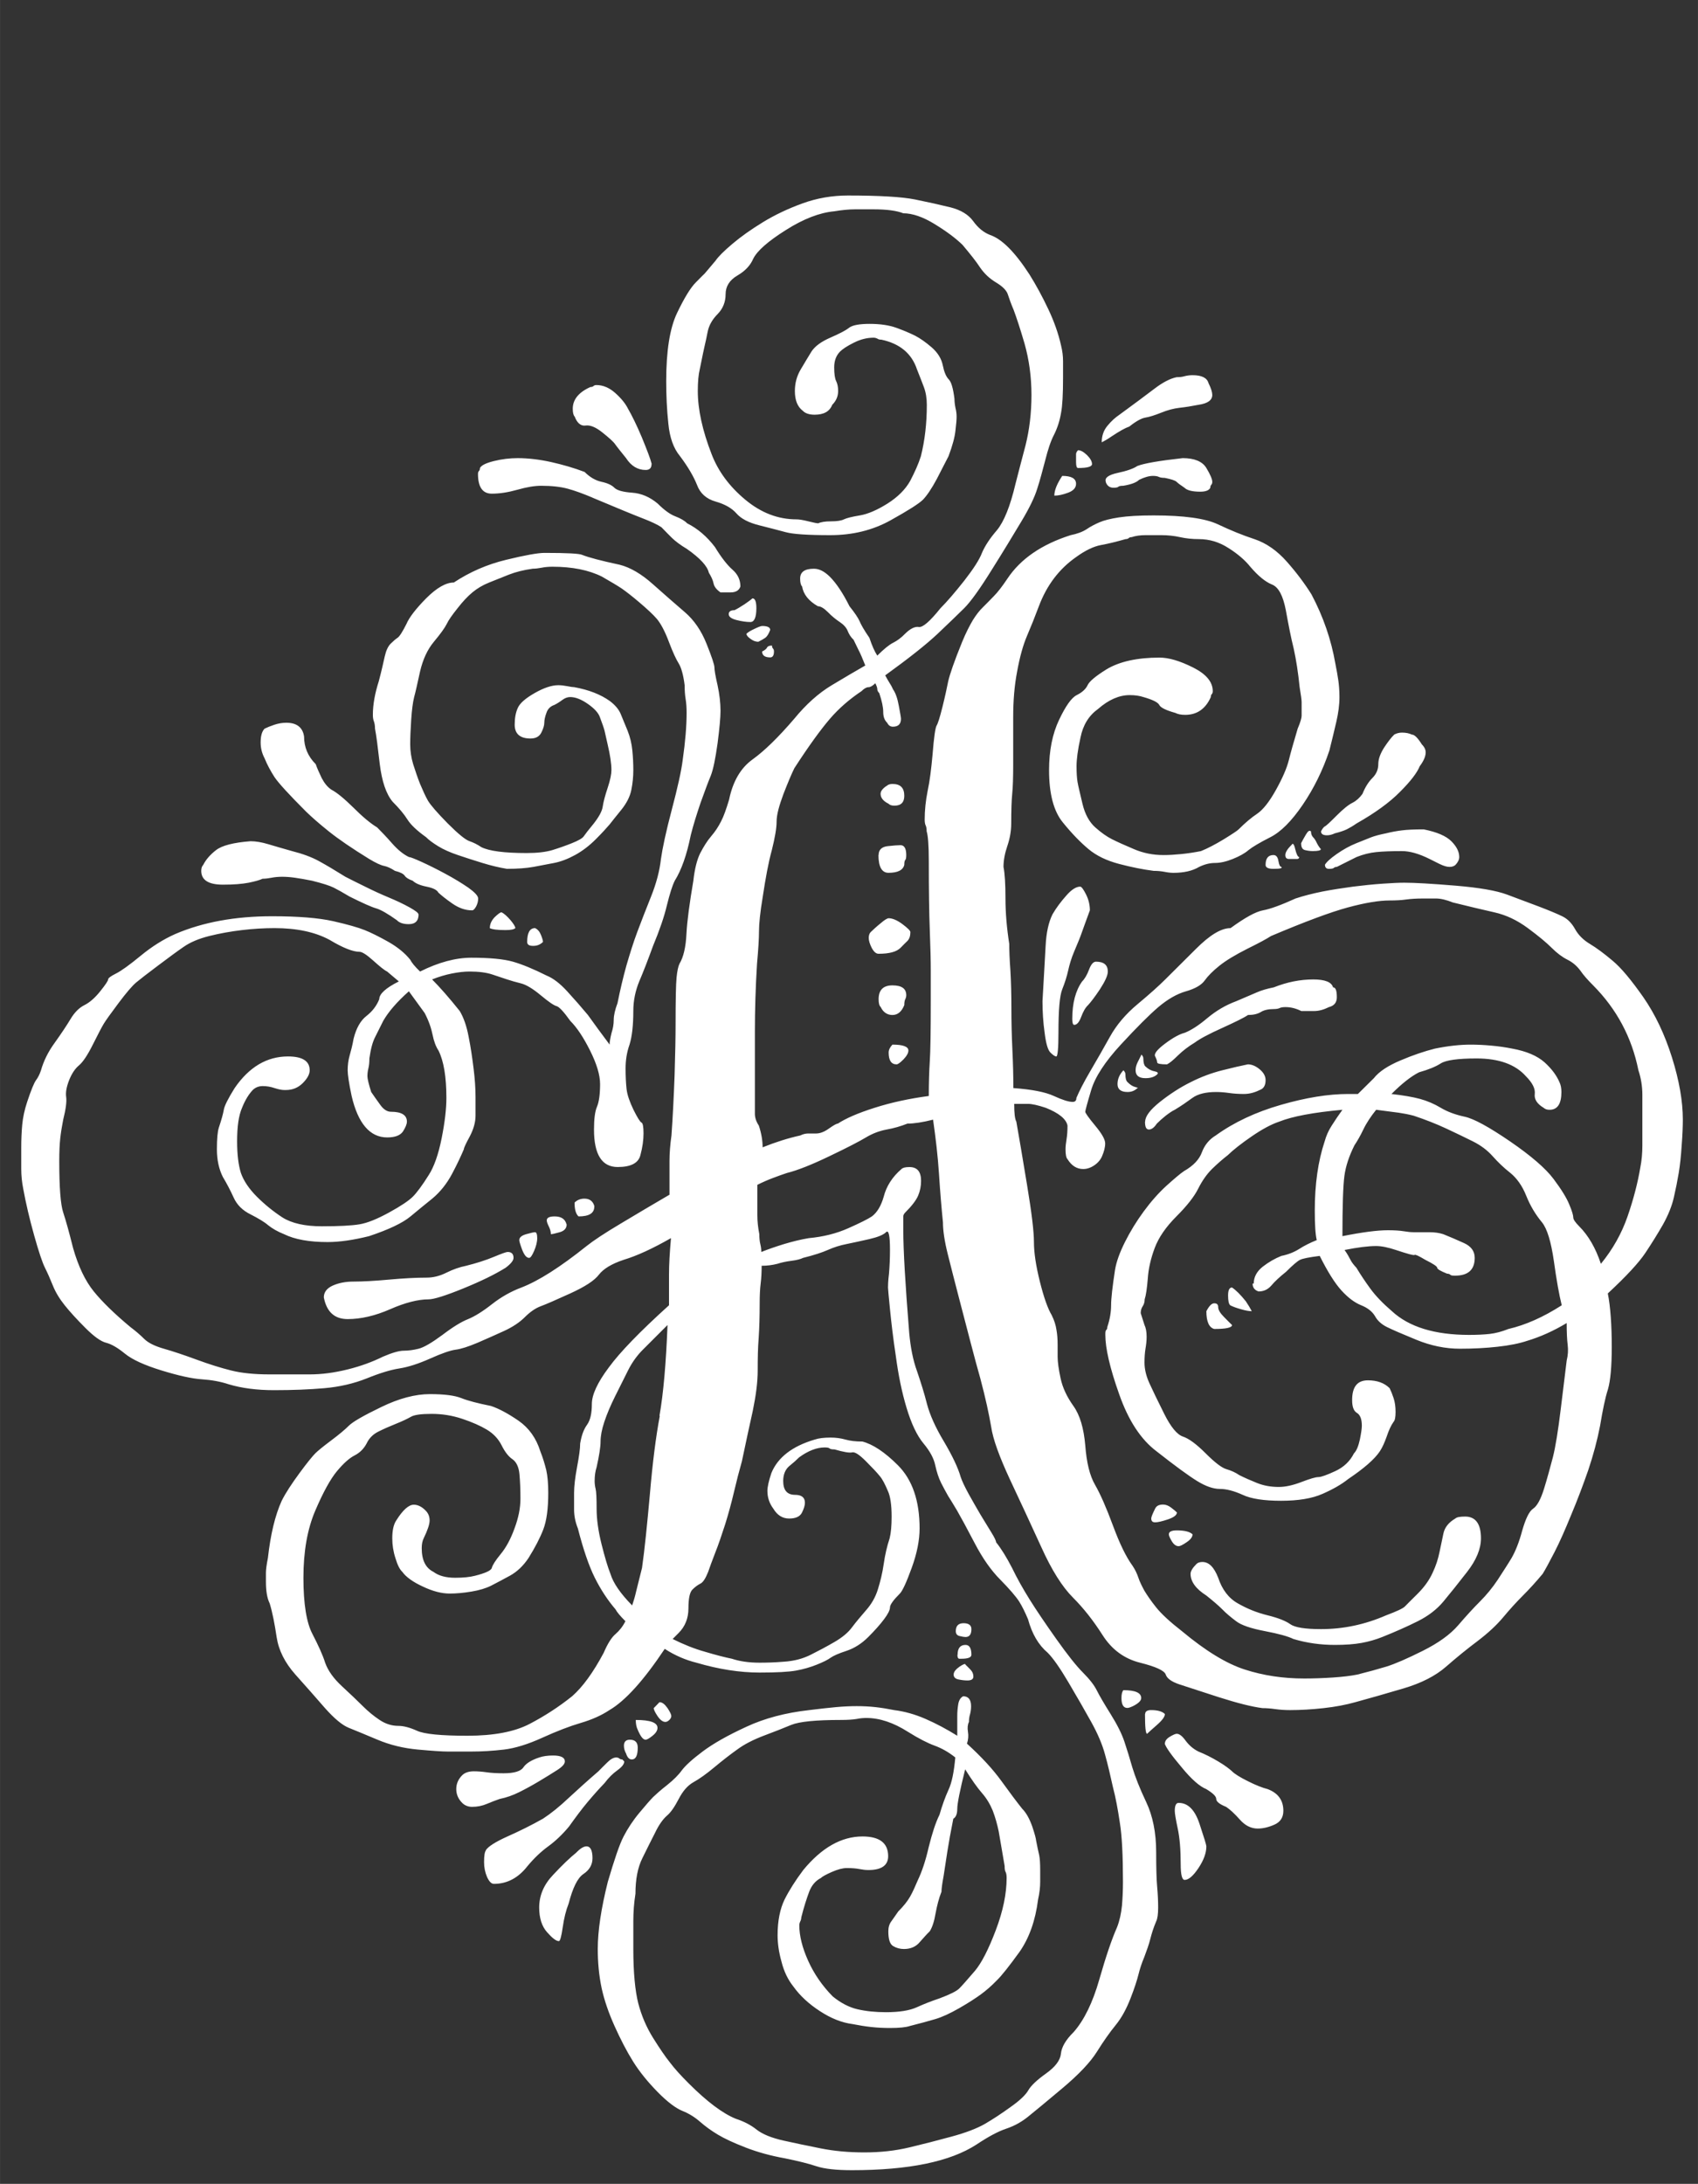 <?xml version="1.0" encoding="UTF-8"?>
<svg id="Ebene_2" data-name="Ebene 2" xmlns="http://www.w3.org/2000/svg" width="3.641mm" height="4.682mm" viewBox="0 0 10.32 13.271">
  <rect x="0" y="0" width="10.32" height="13.271" fill="#333333" stroke="none"/>
  <g id="Ebene_1-2" data-name="Ebene 1">
    <path d="M1.729,6.624c-.017,0-.036-.004-.061-.012-.023-.008-.048-.012-.071-.012-.024,0-.045.008-.061.024-.023.024-.046.06-.065.108-.021.048-.03.116-.03.204,0,.08.008.144.023.192.017.048.049.096.097.144.048.048.1.09.155.126.057.036.137.054.24.054.104,0,.181-.004.229-.012.048-.008.107-.032.18-.072s.12-.072.144-.096c.024-.024.057-.068.097-.132.031-.048.058-.122.078-.222.02-.1.029-.182.029-.246,0-.128-.016-.224-.048-.288-.016-.024-.028-.056-.036-.096s-.023-.084-.048-.132l-.096-.132c-.072.064-.124.124-.156.18-.016.032-.032.064-.048.096-.017.032-.028.076-.036.132,0,.024-.002.044-.006.06s-.006.032-.006.048c0,.016.008.048.023.096.017.024.034.05.055.078.02.028.042.042.065.042.064,0,.097.02.097.06,0,.016-.009.036-.024.06-.017.024-.048.036-.096.036-.104,0-.177-.084-.216-.252-.017-.08-.024-.132-.024-.156,0-.032.004-.062.012-.09.008-.028.017-.062.024-.102.016-.064.042-.11.078-.138s.062-.062.078-.102c0-.032.039-.068.119-.108l-.071-.06c-.017-.008-.044-.03-.084-.066-.04-.036-.068-.054-.084-.054-.04,0-.101-.024-.181-.072-.088-.048-.2-.072-.336-.072-.063,0-.13.004-.197.012-.068.008-.135.02-.199.036-.064.016-.116.038-.156.066-.041.028-.092.066-.156.114s-.108.082-.132.102-.06.062-.108.126c-.048.064-.078.106-.09.126-.012.02-.034.062-.066.126-.032.064-.06.106-.084.126s-.044.05-.06.09c-.016.041-.022.074-.018.102.004.028-.002.074-.018.138-.008.04-.014.078-.018.114-.004.036-.006.083-.006.138,0,.16.008.264.024.312s.036.12.06.216c.032.112.074.2.126.264.052.064.126.136.222.216.032.024.06.048.084.072s.064.044.12.06c.056.016.122.038.198.066.076.028.146.05.21.066.063.016.142.024.234.024h.245c.072,0,.148-.01.229-.03s.151-.046.216-.078c.056-.024.098-.036.126-.036s.058-.004.09-.012.08-.036.145-.084c.063-.048.115-.08.156-.096.039-.016.088-.046.144-.09s.116-.078.18-.102c.104-.04.236-.124.396-.252.04-.032.109-.078.21-.138.1-.06.198-.118.294-.174v-.204c0-.048.004-.1.012-.156.008-.112.014-.234.019-.366.004-.132.006-.234.006-.306,0-.152.002-.248.006-.288s.01-.068.018-.084c.024-.04.038-.1.042-.18s.019-.188.042-.324c.008-.072.022-.128.042-.168.021-.04.042-.074.066-.102.024-.028.044-.058.06-.09.017-.032.032-.076.049-.132.023-.112.071-.194.144-.246.072-.052.156-.134.252-.246.072-.088.148-.156.228-.204.08-.048.148-.088.204-.12-.016-.04-.029-.072-.042-.096-.012-.024-.021-.044-.029-.06-.017-.016-.028-.034-.036-.054-.008-.02-.024-.038-.048-.054-.024-.016-.049-.036-.072-.06-.024-.024-.044-.036-.061-.036-.056-.032-.088-.072-.096-.12-.008-.008-.012-.024-.012-.048,0-.04.027-.06.084-.06.032,0,.063.016.096.048.04.04.08.1.12.18.032.04.052.07.061.09.008.02.027.054.06.102.016.048.032.084.048.108.04-.04.072-.066.096-.078.024-.012.049-.03.072-.054.032-.032.061-.046.084-.042.024.004.068-.034.132-.114.04-.04.088-.096.145-.168.056-.072.092-.128.107-.168.017-.04.046-.086.091-.138.043-.052.081-.146.113-.282.017-.064.036-.142.061-.234.023-.092.036-.194.036-.306s-.015-.216-.042-.312c-.028-.096-.051-.164-.066-.204-.017-.04-.028-.072-.036-.096s-.032-.048-.072-.072-.071-.054-.096-.09c-.023-.036-.06-.082-.107-.138-.041-.04-.097-.082-.169-.126-.071-.044-.136-.066-.191-.066-.04-.016-.101-.024-.18-.024h-.114c-.036,0-.078.004-.126.012-.088.008-.187.046-.294.114-.108.068-.174.126-.198.174-.017.04-.048.074-.096.102s-.072.066-.072.114c0,.048-.017.088-.048.12-.032.032-.053.068-.061.108s-.014.068-.018.084c-.004.016-.014.064-.03.144-.008.032-.012.076-.012.132,0,.112.028.24.084.384.04.104.108.196.204.276.096.08.199.12.312.12.017,0,.04.004.072.012.032.008.052.012.06.012.017-.008.042-.012.078-.012s.062-.004.078-.012c.017-.008.048-.016.097-.024.048-.008.104-.032.168-.072.063-.04.109-.086.138-.138.027-.052.05-.102.065-.15.024-.096.036-.2.036-.312,0-.04-.006-.076-.018-.108-.012-.032-.026-.068-.042-.108-.032-.096-.104-.156-.216-.18-.009,0-.017-.001-.024-.006-.008-.004-.016-.006-.023-.006-.041,0-.08.01-.12.03-.04.02-.068.038-.084.054-.024.024-.036.056-.036.096s.004.068.012.084.012.036.012.06c0,.032-.012.06-.036.084-.016.041-.052.06-.107.06-.032,0-.057-.008-.072-.024-.032-.024-.048-.064-.048-.12,0-.048.012-.092.036-.132.023-.04.046-.076.065-.108.021-.032.059-.06.114-.084s.094-.044.114-.06c.02-.016.062-.024.126-.024.063,0,.118.008.162.024s.082.032.114.048c.031.016.065.04.102.072.036.032.058.068.066.108.008.04.02.068.035.084.017.016.028.056.036.12,0,.016.002.034.006.054.005.02.007.038.007.054s-.002.044-.007.084c-.004.04-.018.092-.042.156-.016.032-.04.078-.071.138-.032.06-.061.102-.084.126-.024.024-.09.066-.198.126s-.23.09-.366.09-.226-.006-.27-.018c-.044-.012-.099-.026-.162-.042-.064-.016-.11-.04-.138-.072-.028-.032-.07-.056-.126-.072-.057-.016-.095-.05-.114-.102-.021-.052-.055-.11-.103-.174-.04-.048-.063-.114-.071-.198-.009-.084-.013-.17-.013-.258,0-.184.022-.322.066-.414s.082-.154.114-.186c.031-.032.05-.05.054-.054.004-.004.025-.03.066-.078.016-.024.05-.058.102-.102s.114-.088.186-.132c.072-.044.152-.082.24-.114.088-.032.18-.048.276-.048.191,0,.328.008.408.024.079.016.151.032.216.048.063.016.109.044.138.084s.062.068.103.084c.071.024.151.104.239.24.04.064.078.134.114.21.036.076.062.15.078.222.008.032.012.064.012.096v.096c0,.104-.004.176-.012.216-.008.048-.022.092-.042.132-.021.04-.038.092-.054.156-.017.064-.032.122-.049.174-.016.052-.048.118-.096.198-.048.08-.107.178-.18.294-.072.116-.128.194-.168.234s-.095.092-.162.156c-.068.064-.174.148-.318.252.008.016.017.03.024.042.008.012.016.026.023.042.017.024.028.058.036.102.008.044.013.07.013.078,0,.032-.017.048-.049.048-.016,0-.027-.008-.035-.024-.017-.016-.024-.038-.024-.066,0-.028-.008-.066-.024-.114-.008-.008-.012-.016-.012-.024,0-.008-.004-.02-.012-.036-.017.016-.03.024-.042.024s-.026.008-.042.024c-.072.048-.137.104-.192.168s-.128.164-.216.3c-.016.032-.038.084-.066.156-.027.072-.042.128-.042.168s-.01.098-.029.174c-.021.076-.038.17-.055.282-.016.096-.023.166-.023.21s-.004.11-.012.198c-.009.144-.013.282-.013.414v.498c0,.024.008.048.024.072.016.048.023.092.023.132.08-.032.156-.056.229-.072.016-.008.032-.012.048-.012h.048c.024,0,.05-.01.078-.03s.046-.03.054-.03c.049-.032.122-.064.223-.096.1-.032.21-.056.33-.072,0-.08.002-.15.006-.21s.006-.182.006-.366v-.186c0-.06-.002-.142-.006-.246s-.006-.244-.006-.42c0-.096-.005-.156-.013-.18,0-.016-.002-.028-.006-.036-.004-.008-.006-.02-.006-.036,0-.056.006-.114.018-.174.013-.06.022-.134.03-.222.008-.104.017-.162.024-.174.008-.012.02-.05.036-.114.016-.064.027-.116.035-.156.009-.04.036-.12.085-.24.023-.056.046-.1.065-.132.02-.032.04-.058.061-.078.02-.02.042-.042.065-.066.024-.024.052-.06.084-.108.08-.12.208-.208.384-.264.04-.008.072-.02.097-.036.023-.016.05-.03.078-.042.027-.012.067-.022.119-.03.053-.008.122-.012.21-.012.185,0,.314.018.391.054.076.036.149.066.222.09.072.024.138.07.198.138.06.068.109.134.149.198.072.136.12.276.145.42.008.04.014.074.018.102s.007.062.007.102c0,.048-.007.098-.019.15-.012.052-.026.11-.042.174-.04.12-.094.23-.162.33s-.134.166-.198.198c-.063.032-.107.058-.132.078-.023.02-.056.038-.096.054s-.076.024-.108.024c-.031,0-.063.008-.096.024-.04.024-.092.036-.156.036-.016,0-.034-.002-.054-.006-.021-.004-.042-.006-.066-.006-.063-.008-.134-.022-.21-.042-.076-.02-.138-.05-.186-.09s-.101-.094-.156-.162c-.056-.068-.084-.174-.084-.318,0-.12.021-.222.061-.306s.075-.134.107-.15c.032-.016.055-.036.066-.06s.05-.056.114-.096c.079-.048.188-.072.323-.072.057,0,.124.02.204.06s.12.088.12.144c0,.008-.002.014-.006.018s-.006.01-.006.018c-.032.072-.084.108-.156.108-.024,0-.044-.004-.06-.012-.057-.016-.089-.032-.097-.048s-.04-.032-.096-.048c-.024-.008-.052-.012-.084-.012-.064,0-.128.028-.192.084-.056.04-.092.098-.107.174-.017.076-.024.134-.024.174s.002.072.006.096c.004.024.015.068.03.132s.042.112.078.144c.036.032.07.056.102.072.032.016.076.036.133.06.056.024.115.036.18.036.032,0,.067-.002.107-.006.04-.004.08-.01.12-.018.04-.016.086-.04.139-.072.052-.032.082-.052.09-.06.04-.04.078-.072.114-.096.035-.024.073-.072.113-.144.04-.072.066-.132.078-.18s.03-.112.054-.192c.017-.04.024-.066.024-.078v-.084c0-.012-.004-.042-.012-.09-.009-.088-.021-.166-.036-.234-.017-.068-.032-.146-.048-.234-.017-.088-.044-.14-.084-.156s-.084-.052-.132-.108c-.032-.04-.076-.078-.133-.114-.056-.036-.115-.054-.18-.054-.04,0-.078-.004-.114-.012-.036-.008-.074-.012-.113-.012h-.097c-.032,0-.06.004-.084.012-.008,0-.014.002-.018.006-.004.004-.011.006-.019.006-.056.016-.105.028-.149.036-.044.008-.095.032-.15.072-.104.072-.18.172-.228.3-.024.064-.048.124-.072.18s-.044.128-.06.216c-.017.088-.024.18-.024.276v.288c0,.08-.002.14-.006.18s-.006.1-.006.18c0,.048-.009.094-.024.138s-.023.086-.023.126c.008.04.012.104.012.192,0,.088.008.18.023.276,0,.04.002.094.007.162.004.068.006.144.006.228s.002.168.006.252.006.162.006.234c.112.008.194.024.246.048s.09.036.114.036c.016,0,.023-.008.023-.024.017-.04.044-.094.084-.162s.08-.138.12-.21c.04-.072.096-.138.168-.198s.128-.11.168-.15.103-.102.187-.186.153-.126.21-.126c.088-.064.153-.1.197-.108s.11-.032.198-.072c.048-.016.103-.03.162-.042.061-.012.122-.021.187-.03.063-.008.123-.014.18-.018.056-.004.1-.006.132-.006.063,0,.168.006.312.018.144.012.247.03.312.054.063.024.128.048.192.072.063.024.111.044.144.06s.058.042.078.078c.02.036.05.066.09.09s.086.058.138.102c.053.044.114.118.187.222.072.104.13.226.174.366s.066.266.066.378c0,.04-.002.092-.007.156-.004.064-.01.12-.018.168-.008.048-.018.098-.03.15-.012.052-.034.106-.065.162-.032.056-.068.114-.108.174s-.116.142-.228.246c.008.04.014.088.018.144.004.056.006.116.006.18,0,.12-.008.206-.023.258-.017.052-.032.126-.048.222-.017.088-.041.178-.072.27-.032.092-.066.182-.103.27-.036.088-.069.164-.102.228s-.057.108-.072.132c-.04.048-.08.092-.12.132s-.08.084-.12.132-.092.096-.155.144c-.064.048-.128.1-.192.156-.064.056-.15.1-.258.132-.108.032-.206.06-.294.084-.057.016-.12.028-.192.036-.072.008-.14.012-.204.012-.032,0-.062-.002-.09-.006-.028-.004-.054-.006-.078-.006-.063-.008-.151-.03-.264-.066-.112-.036-.192-.062-.24-.078-.048-.016-.076-.036-.084-.06s-.06-.048-.156-.072c-.096-.024-.172-.08-.228-.168-.056-.088-.116-.164-.18-.228-.064-.064-.129-.166-.192-.306-.064-.14-.128-.278-.192-.414-.063-.136-.102-.242-.113-.318-.013-.076-.034-.174-.066-.294-.016-.056-.036-.13-.06-.222-.024-.092-.048-.184-.072-.276-.024-.092-.046-.178-.066-.258-.02-.08-.029-.144-.029-.192-.009-.088-.017-.186-.024-.294s-.02-.218-.036-.33c-.063.016-.116.024-.156.024-.04.016-.082.028-.126.036s-.086.024-.126.048-.113.062-.222.114c-.108.052-.194.086-.258.102-.024.008-.053.018-.084.03-.032.012-.064.026-.096.042v.186c0,.036.004.074.012.114,0,.024.002.044.006.06.004.016.006.032.006.048.04-.016.086-.032.138-.048.053-.016.103-.028.15-.036.088-.008.168-.028.24-.06.072-.032.12-.056.144-.072.032-.024.056-.064.072-.12.016-.063.052-.12.108-.168.008-.008.023-.012.048-.012.048,0,.071.028.071.084,0,.032-.006.062-.018.09-.012.028-.038.062-.078.102-.008.008-.012.016-.012.024v.084c0,.12.012.328.036.624.008.088.023.166.048.234.023.068.044.134.06.198.017.064.05.14.103.228.052.088.086.16.102.216.008.024.024.058.048.102.024.044.049.086.072.126.024.04.046.076.066.108.02.032.029.052.029.06.032.04.064.092.097.156.031.064.067.128.107.192s.094.144.162.24c.068.096.122.164.162.204s.068.076.084.108c.016.032.044.08.084.144s.068.12.084.168c.016.048.032.1.048.156.017.056.044.126.084.21s.061.186.061.306c0,.096.002.166.006.21s.006.086.006.126-.004.068-.012.084c-.017.04-.028.076-.036.108-.008.032-.021.068-.036.108-.017.04-.028.076-.036.108-.008.032-.023.08-.048.144s-.054.118-.09.162-.074.098-.114.162-.11.138-.21.222c-.1.084-.17.142-.21.174-.04.032-.084.056-.132.072s-.108.048-.18.096c-.16.104-.412.156-.757.156-.096,0-.168-.008-.216-.024s-.112-.032-.191-.048c-.089-.016-.168-.038-.24-.066-.072-.028-.128-.054-.168-.078s-.076-.05-.108-.078c-.032-.028-.067-.05-.107-.066s-.091-.054-.15-.114-.11-.122-.15-.186c-.04-.064-.077-.136-.113-.216s-.062-.156-.078-.228c-.017-.08-.024-.16-.024-.24,0-.112.021-.248.061-.408.04-.136.071-.228.096-.276s.056-.096.096-.144.068-.08.084-.096c.017-.016.044-.041.084-.072.04-.032.07-.062.09-.09.021-.028.062-.066.126-.114.064-.048.152-.098.265-.15.111-.052.24-.086.384-.102.064-.008.118-.014.162-.018s.086-.006.126-.006.078.002.114.006.073.01.113.018c.064.008.128.026.192.054.064.028.128.062.192.102v-.12c0-.024.002-.048.006-.072.004-.024.014-.04.03-.048.031,0,.048.02.048.06,0,.016-.002.032-.006.048-.005.016-.007.032-.007.048-.008.016-.01.036-.006.06.004.024.002.048-.006.072.088.08.158.156.21.228.052.072.094.128.126.168.024.024.044.06.061.108.016.048.023.076.023.084.008.04.014.07.019.09.004.02.006.05.006.09v.072c0,.032-.004.068-.013.108-.016.127-.054.234-.113.318-.061.084-.106.142-.139.174-.031.032-.063.06-.096.084s-.076.052-.132.084-.104.054-.145.066c-.04.012-.092.026-.155.042-.024.008-.064.012-.12.012-.04,0-.078-.002-.114-.006-.036-.004-.074-.01-.114-.018-.063-.008-.13-.034-.197-.078-.068-.044-.122-.094-.162-.15-.032-.04-.057-.09-.072-.15-.017-.06-.024-.114-.024-.162,0-.088.015-.16.042-.216.028-.056.066-.116.114-.18.112-.136.232-.204.36-.204.104,0,.156.04.156.12,0,.056-.041.084-.12.084-.017,0-.034-.002-.055-.006-.02-.004-.046-.006-.077-.006-.024,0-.055.008-.091.024s-.058.028-.065.036c-.032.016-.057.044-.072.084s-.032.092-.048.156c0,.008-.002.016-.006.024-.004.008-.006.016-.006.024,0,.064.018.136.054.216s.086.152.149.216c.049.04.099.066.15.078.052.012.11.018.174.018.08,0,.143-.01.187-.03s.09-.038.138-.054c.064-.024.104-.044.12-.06.016-.016.048-.052.096-.108.04-.048.082-.13.126-.246.044-.116.066-.222.066-.318,0-.016-.002-.028-.006-.036-.005-.008-.006-.02-.006-.036-.017-.096-.028-.167-.036-.21-.009-.044-.021-.086-.036-.126-.017-.041-.038-.076-.066-.108-.028-.032-.062-.08-.102-.144-.032.128-.048.208-.048.24,0,.032-.009.052-.024.06-.016.08-.028.146-.036.198-.008.052-.016.102-.023.15-.009.048-.013.08-.013.096-.016.04-.027.084-.036.132-.008.048-.02.084-.035.108-.017.016-.036.038-.061.066-.023.028-.056.042-.096.042-.024,0-.046-.006-.066-.018-.02-.012-.029-.042-.029-.09,0-.024.006-.044.018-.06.012-.016.025-.036.042-.06.032-.032.056-.062.072-.09.016-.028.031-.062.048-.102.023-.048.046-.114.065-.198.021-.084.042-.15.066-.198.016-.056.034-.106.054-.15.021-.044.034-.11.042-.198-.04-.032-.082-.056-.126-.072-.044-.016-.098-.044-.162-.084-.088-.056-.172-.084-.252-.084-.016,0-.035.001-.06.006-.024.004-.056.006-.096.006-.152,0-.252.01-.301.03-.048.02-.104.042-.168.066-.063.024-.118.052-.161.084-.045.032-.091.068-.139.108s-.09.07-.126.09-.065.054-.09.102-.048.082-.072.102c-.023.02-.048.054-.071.102-.024.048-.051.1-.078.156-.028.056-.042.128-.042.216-.009.056-.013.112-.013.168v.168c0,.144.011.254.03.33.02.076.05.146.09.21s.074.114.103.15c.027.036.065.078.113.126.112.112.208.184.288.216.049.016.091.038.126.066.036.028.091.05.162.066.072.016.148.032.229.048s.168.024.264.024.187-.01.271-.03.17-.042.258-.066c.088-.024.156-.05.204-.078.048-.028.1-.062.155-.102.057-.04.092-.074.108-.102.016-.028.052-.062.108-.102.056-.04.086-.08.09-.12s.029-.084.078-.132c.063-.072.115-.178.155-.318.04-.14.076-.246.108-.318.016-.041.025-.084.03-.132.004-.048.006-.096.006-.144,0-.16-.006-.28-.019-.36-.012-.08-.025-.152-.042-.216-.016-.072-.031-.138-.048-.198-.016-.06-.044-.126-.084-.198-.04-.072-.086-.152-.138-.24s-.094-.148-.126-.18c-.057-.048-.096-.116-.12-.204-.017-.04-.034-.076-.054-.108-.021-.032-.059-.076-.114-.132-.056-.056-.108-.13-.156-.222-.048-.092-.084-.158-.107-.198-.024-.04-.042-.07-.055-.09-.012-.02-.025-.046-.042-.078-.016-.032-.027-.068-.036-.108-.008-.04-.031-.084-.071-.132-.04-.048-.074-.12-.103-.216s-.05-.2-.065-.312c-.017-.112-.028-.208-.036-.288-.008-.08-.012-.124-.012-.132s0-.036.006-.084c.004-.048.006-.096.006-.144,0-.088-.008-.124-.024-.108-.016.016-.05.03-.102.042-.053.012-.099.022-.138.03-.041.008-.078.02-.114.036s-.086.032-.15.048c-.016.008-.04.014-.072.018-.031.004-.06.01-.084.018-.031.008-.063.012-.096.012,0,.04-.002.076-.006.108s-.006.072-.006.12c0,.08-.002.15-.006.21-.005.06-.006.126-.006.198,0,.072-.011.154-.03.246-.021.092-.042.194-.066.306-.016.056-.032.118-.048.186s-.034.134-.054.198c-.021.064-.04.122-.061.174-.02.052-.034.09-.042.114-.016.04-.031.064-.048.072-.016.008-.032.02-.048.036s-.024.054-.024.114c0,.06-.02.11-.06.15l-.036.036c.064.032.13.059.198.078.067.02.122.034.162.042.048.016.104.024.168.024.04,0,.09-.001.149-.006.061-.004.114-.018.162-.042s.097-.05.145-.078c.048-.028.084-.058.107-.09.024-.032.053-.066.084-.102.032-.036.057-.078.072-.126s.028-.1.036-.156c.008-.056.02-.108.036-.156.008-.032.012-.076.012-.132,0-.072-.008-.124-.023-.156-.017-.04-.032-.07-.049-.09-.016-.02-.044-.05-.084-.09s-.067-.058-.084-.054c-.016.004-.052-.002-.107-.018-.017,0-.026-.002-.03-.006s-.014-.006-.03-.006c-.048,0-.1.02-.155.06-.017.017-.036.034-.061.054-.023.02-.036.05-.036.09,0,.056.024.084.072.084.04,0,.06.016.06.048,0,.016-.006.036-.018.06-.012.024-.038.036-.078.036s-.072-.02-.096-.06c-.024-.032-.036-.068-.036-.108,0-.024.008-.06.024-.108.039-.096.128-.164.264-.204.023-.008.056-.012.096-.012.032,0,.062.004.09.012.028.008.062.012.103.012.063.016.136.064.216.144.088.088.132.216.132.384,0,.072-.016.152-.048.24s-.056.14-.072.156c-.04.04-.06.068-.06.084,0,.016-.012.04-.036.072-.024.032-.056.068-.096.108s-.084.068-.132.084c-.049.016-.08.03-.097.042-.016.012-.044.026-.084.042s-.082.028-.126.036-.118.012-.222.012c-.12,0-.248-.02-.384-.06-.064-.016-.129-.043-.192-.084-.128.192-.24.316-.336.372-.048.032-.106.058-.174.078-.068.02-.146.05-.234.09s-.166.064-.233.072c-.068.008-.135.012-.198.012h-.145c-.031,0-.092-.004-.18-.012-.088-.008-.17-.028-.246-.06-.076-.032-.134-.056-.174-.072s-.088-.056-.145-.12c-.056-.064-.115-.132-.18-.204-.064-.072-.102-.148-.114-.228-.012-.08-.025-.148-.042-.204-.016-.032-.023-.076-.023-.132v-.054c0-.02.004-.05.012-.09.016-.144.044-.26.084-.348.024-.048.061-.104.108-.168s.08-.104.096-.12c.016-.016.048-.042.096-.078.048-.036.084-.066.108-.09s.09-.062.198-.114c.107-.052.206-.078.294-.078s.151.008.191.024c.04.016.101.032.181.048.048.016.104.046.168.09.063.044.107.106.132.186.016.04.027.078.036.114.008.036.012.082.012.138,0,.096-.01.17-.03.222-.02.052-.05.11-.09.174-.032.048-.07.084-.114.108s-.082.044-.113.06c-.032.016-.072.028-.12.036s-.092.012-.132.012c-.049,0-.103-.014-.162-.042-.061-.028-.103-.058-.126-.09-.017-.016-.03-.044-.042-.084-.013-.04-.019-.08-.019-.12,0-.048.008-.084.024-.108.04-.064.076-.096.107-.096.024,0,.049.012.072.036.016.016.024.036.024.06s-.013.06-.036.108c-.008.016-.012.036-.012.06,0,.072.023.12.071.144.032.024.076.036.132.036.049,0,.089-.004.12-.012.064-.016.099-.032.103-.048s.021-.044.054-.084.061-.092.084-.156c.024-.064.036-.124.036-.18,0-.056-.002-.106-.006-.15-.004-.043-.019-.074-.042-.09-.024-.016-.046-.044-.066-.084-.02-.04-.05-.072-.09-.096-.04-.024-.09-.046-.15-.066-.06-.02-.121-.03-.186-.03s-.106.006-.126.018c-.021.012-.05.026-.09.042s-.076.032-.108.048-.056.04-.071.072c-.017.032-.041.056-.072.072-.032.016-.068.048-.108.096-.04.048-.084.128-.132.24-.048.112-.072.248-.072.408s.019.274.055.342c.035.068.062.126.077.174.017.048.051.096.103.144.052.048.094.088.126.12.032.032.066.06.102.084.036.024.074.036.114.036.032,0,.07.01.114.03s.146.03.306.03.286-.024.378-.072c.092-.048.178-.104.258-.168.064-.056.128-.144.192-.264.024-.056.048-.094.072-.114.023-.02.044-.046.06-.078-.032-.032-.052-.056-.06-.072-.048-.056-.09-.12-.126-.192-.036-.072-.07-.172-.103-.3-.016-.04-.023-.078-.023-.114v-.102c0-.04.006-.092.018-.156.012-.064.019-.112.019-.144.008-.048.021-.085.042-.114.02-.028.029-.07.029-.126,0-.056.034-.13.103-.222.067-.092.189-.218.366-.378v-.186c0-.06.004-.134.012-.222-.112.064-.208.108-.288.132-.072.024-.122.054-.15.09-.027.036-.086.074-.174.114s-.147.066-.18.078c-.032.012-.064.034-.096.066-.032.032-.074.06-.126.084-.053.024-.106.048-.162.072-.057.024-.101.038-.133.042-.031.004-.084.022-.155.054-.072.032-.135.052-.187.06-.052.008-.118.028-.197.06-.08.032-.167.052-.259.06-.092.008-.193.012-.306.012-.104,0-.196-.012-.276-.036-.048-.016-.102-.026-.162-.03-.06-.004-.142-.022-.246-.054-.104-.032-.178-.066-.222-.102-.044-.036-.082-.058-.114-.066-.032-.008-.074-.038-.126-.09-.052-.052-.094-.098-.126-.138-.032-.04-.056-.08-.072-.12-.016-.04-.032-.076-.048-.108-.016-.032-.038-.098-.066-.198-.028-.1-.05-.194-.066-.282-.008-.04-.012-.08-.012-.12v-.132c0-.048.002-.094.006-.138.004-.043.014-.09.03-.138.024-.072.042-.116.054-.132.012-.016.022-.036.03-.06.016-.056.043-.112.084-.168.04-.056.072-.104.096-.144s.052-.068.084-.084.064-.044.096-.084c.032-.04.048-.064.048-.072,0-.008.016-.02.048-.036.032-.016.082-.052.15-.108.068-.056.138-.1.21-.132.168-.072.364-.108.588-.108.159,0,.283.01.372.03.088.02.151.038.191.054s.088.04.145.072c.056.032.1.068.132.108.008.016.027.041.06.072.112-.056.216-.084.312-.084.111,0,.195.008.252.024.056.016.124.044.204.084.04.016.082.048.126.096.044.048.086.096.126.144.04.056.084.116.132.18,0-.016.004-.04.012-.072.008-.024.013-.05.013-.078,0-.028.008-.062.023-.102.016-.08.034-.156.054-.228.021-.072.042-.14.066-.204.024-.064.052-.136.084-.216s.052-.156.06-.228c.009-.064.03-.164.066-.3.036-.136.058-.236.066-.3.008-.056.014-.108.018-.156.004-.048.006-.092.006-.132,0-.032-.002-.06-.006-.084s-.006-.052-.006-.084c-.008-.064-.021-.108-.036-.132s-.036-.068-.06-.132c-.024-.064-.049-.11-.072-.138-.024-.028-.061-.062-.108-.102s-.084-.068-.107-.084c-.024-.016-.064-.04-.12-.072-.08-.04-.181-.06-.3-.06-.024,0-.047.002-.066.006-.021.004-.038.006-.054.006-.057.008-.104.02-.145.036s-.08.032-.12.048c-.04.016-.073.036-.102.06s-.059.056-.09.096c-.032.04-.055.072-.066.096-.012.024-.038.06-.078.108-.04.048-.067.108-.084.18-.016.072-.027.124-.036.156-.008.032-.014.078-.018.138s-.006.11-.006.15.006.08.018.12c.013.04.026.08.042.12.017.04.032.074.048.102.017.028.057.074.12.138.064.064.108.1.133.108.023.008.048.02.071.036.048.024.14.036.276.036.063,0,.116-.006.156-.018.039-.012.079-.026.119-.042.04-.016.064-.03.072-.042.008-.012.028-.038.061-.078.031-.04.05-.074.054-.102.004-.028.014-.066.03-.114.016-.048.023-.084.023-.108,0-.04-.008-.092-.023-.156-.009-.04-.015-.068-.019-.084s-.014-.044-.029-.084c-.009-.024-.032-.05-.072-.078s-.076-.042-.108-.042c-.016,0-.032.006-.048.018-.016.012-.032.022-.048.03-.024.008-.04.024-.048.048-.009.024-.013.044-.013.06,0,.016-.006.036-.018.06s-.034.036-.066.036c-.063,0-.096-.028-.096-.084,0-.04.006-.074.019-.102.012-.028.046-.058.102-.09.056-.032.104-.048.144-.048.017,0,.034.002.055.006.02.004.034.006.042.006.088.016.16.044.216.084.032.024.054.05.066.078.012.028.025.062.042.102.016.04.025.08.029.12s.006.08.006.12-.004.08-.012.12-.028.08-.06.12c-.032.04-.057.07-.072.09-.017.02-.044.05-.084.09s-.082.072-.126.096-.086.04-.126.048c-.04.008-.082.016-.126.024-.044.008-.099.012-.162.012-.048-.008-.098-.02-.15-.036-.052-.016-.102-.032-.149-.048s-.088-.034-.12-.054c-.032-.02-.057-.038-.072-.054-.056-.04-.094-.076-.114-.108-.02-.032-.05-.068-.09-.108-.04-.048-.065-.124-.078-.228-.012-.104-.021-.176-.029-.216,0-.016-.002-.03-.006-.042-.005-.012-.007-.026-.007-.042,0-.064.013-.132.036-.204.017-.064.028-.114.036-.15s.02-.062.036-.078c.016-.016.03-.028.042-.036.012-.008.03-.036.054-.084.017-.04.057-.092.12-.156.064-.064.12-.096.168-.096.097-.064.202-.11.318-.138.115-.028.193-.042.233-.042.137,0,.212.004.229.012.04.016.116.036.228.06.064.016.133.056.204.12.072.064.136.12.192.168.056.048.1.112.132.192.032.08.048.128.048.144s.006.052.019.108c.012.056.018.108.018.156,0,.04-.006.106-.018.198-.013.092-.026.158-.042.198-.017.04-.036.094-.061.162-.023.068-.044.134-.06.198-.024.12-.057.212-.097.276-.016.032-.031.082-.048.15-.016.068-.044.15-.084.246-.032.088-.06.16-.084.216-.023.056-.036.116-.036.18,0,.088-.008.156-.023.204-.017.048-.024.096-.024.144s.002.09.006.126.019.078.042.126c.024.048.04.074.049.078.008.004.012.026.012.066s-.006.084-.019.132c-.012.048-.058.072-.138.072-.096,0-.144-.076-.144-.228,0-.064.006-.11.018-.138.012-.028.019-.074.019-.138,0-.056-.021-.124-.061-.204s-.08-.14-.12-.18c-.04-.056-.068-.086-.084-.09s-.048-.026-.096-.066-.088-.064-.12-.072c-.032-.008-.06-.016-.084-.024-.024-.008-.054-.018-.09-.03-.036-.012-.082-.018-.138-.018-.032,0-.068.004-.108.012-.04.008-.08.02-.12.036.024.024.05.052.078.084.028.032.058.068.09.108.024.04.042.092.054.156.013.064.022.128.03.192s.012.122.012.174v.114c0,.04-.012.082-.035.126-.024.044-.036.07-.036.078-.017.04-.04.09-.072.15s-.072.11-.12.15c-.04.032-.084.068-.132.108s-.132.08-.252.12c-.096.024-.181.036-.252.036-.112,0-.2-.016-.265-.048-.04-.016-.071-.034-.096-.054-.023-.02-.06-.042-.107-.066-.049-.024-.083-.058-.103-.102s-.042-.086-.066-.126c-.024-.048-.036-.104-.036-.168s.004-.108.012-.132c.016-.048.026-.084.03-.108.004-.024.026-.068.066-.132.088-.128.196-.192.324-.192.088,0,.132.028.132.084,0,.024-.014.05-.042.078-.028.028-.062.042-.102.042ZM2.544,5.556c0,.04-.02.06-.06.06-.032,0-.057-.008-.072-.024-.056-.04-.098-.064-.126-.072-.028-.008-.082-.032-.162-.072-.04-.024-.072-.042-.096-.054-.024-.012-.068-.026-.132-.042-.04-.008-.074-.014-.103-.018-.027-.004-.054-.006-.078-.006-.023,0-.046.002-.065.006-.021.004-.038.006-.054.006-.017.008-.045.016-.084.024-.041.008-.093.012-.157.012-.088,0-.132-.028-.132-.084,0-.016.004-.028.012-.036.016-.032.042-.062.078-.09.036-.028.106-.046.21-.054.031,0,.067.006.107.018.04.012.088.026.145.042.063.016.118.036.162.06.044.024.098.056.162.096.031.016.071.036.12.06.048.024.096.046.144.066s.09.04.126.06.054.034.054.042ZM2.868,5.532c-.04,0-.08-.014-.12-.042-.04-.028-.067-.05-.084-.066-.008-.016-.032-.028-.072-.036-.04-.008-.067-.02-.084-.036-.023-.008-.04-.018-.048-.03-.008-.012-.028-.022-.06-.03-.024-.016-.046-.026-.066-.03-.02-.004-.05-.018-.09-.042-.104-.064-.186-.12-.246-.168-.06-.048-.105-.088-.138-.12-.104-.104-.168-.174-.192-.21-.023-.036-.044-.074-.06-.114-.017-.032-.024-.064-.024-.096,0-.04.008-.068.024-.084.016-.008.036-.016.06-.024.024-.008.048-.012.072-.012.063,0,.1.028.108.084,0,.064.023.12.071.168.008.024.021.052.036.084.017.032.036.056.061.072.031.016.075.052.132.108.056.056.104.096.144.12.024.024.055.056.09.096.036.041.07.068.103.084.008,0,.034.01.078.03s.092.044.144.072c.052.028.098.056.139.084.039.028.06.05.06.066,0,.017-.004.032-.012.048-.009.016-.017.024-.024.024ZM1.968,7.884c0-.032.019-.056.055-.072.036-.016.078-.024.126-.024.056,0,.128-.004.216-.012s.164-.012.228-.012c.04,0,.08-.01.12-.03s.08-.034.12-.042c.064-.016.12-.034.168-.054s.076-.03.084-.03c.024,0,.036.012.036.036,0,.016-.016.036-.048.06-.064.04-.15.082-.258.126-.108.044-.179.066-.21.066-.064,0-.143.02-.234.06s-.178.06-.258.06-.128-.044-.145-.132ZM3.061,10.776c.063,0,.104-.012.12-.036.016-.024.048-.044.096-.06.023-.008.052-.012.084-.012.048,0,.072.012.072.036,0,.016-.017.034-.049.054-.031.02-.067.042-.107.066s-.08.046-.12.066-.08.034-.12.042c-.023.008-.05.018-.078.03-.028.012-.058.018-.09.018-.023,0-.044-.008-.06-.024-.024-.024-.036-.052-.036-.084,0-.032.012-.06.036-.084.016-.016.04-.024.071-.024.024,0,.05.002.078.006s.062.006.103.006ZM3.601,3.024c-.057-.024-.106-.042-.15-.054s-.098-.018-.162-.018c-.04,0-.088.008-.144.024-.057.016-.108.024-.156.024-.056,0-.084-.04-.084-.12,0-.008.002-.014.006-.018s.006-.01.006-.018c.008-.016.036-.03.084-.042.048-.012.097-.018.145-.018.063,0,.132.008.204.024.071.016.14.036.203.06.032.032.066.052.103.06s.062.02.078.036c.016.016.052.026.107.03.057.004.108.026.156.066.04.04.076.066.108.078.031.012.056.026.071.042.064.032.12.08.169.144.039.064.075.11.107.138.032.028.048.062.048.102-.008.024-.028.036-.06.036h-.061c-.023-.016-.038-.034-.042-.054s-.014-.042-.029-.066c-.009-.04-.053-.088-.133-.144-.04-.024-.069-.046-.09-.066-.02-.02-.042-.042-.065-.066-.024-.016-.062-.034-.114-.054s-.154-.062-.306-.126ZM2.952,11.244c.016-.024.061-.052.132-.084.072-.032.145-.068.216-.108.049-.032.101-.074.156-.126.056-.052.116-.106.181-.162.016-.016.033-.034.054-.054.02-.02.038-.03.054-.03.008,0,.014.002.019.006.004.004.01.006.018.006l.012.012c0,.016-.014.034-.042.054-.028.02-.054.046-.078.078-.031.032-.065.07-.102.114s-.074.094-.114.15c-.04.048-.082.088-.126.12-.044.032-.086.072-.126.12-.056.072-.124.108-.204.108-.016,0-.029-.014-.042-.042-.012-.028-.018-.058-.018-.09,0-.041.004-.064.012-.072ZM2.977,5.64c0-.024.01-.046.029-.066.021-.02.034-.03.042-.03.017.008.034.024.055.048.02.024.029.04.029.048-.008.008-.027.012-.06.012-.048,0-.08-.004-.096-.012ZM3.252,7.488c.008,0,.013.012.013.036,0,.024-.007.05-.019.078-.012.028-.022.042-.03.042-.016,0-.029-.016-.042-.048-.012-.032-.018-.052-.018-.06,0-.016.014-.028.042-.036.028-.008.046-.012.054-.012ZM3.204,5.724c0-.056.016-.084.048-.084.017.008.028.022.036.042s.012.034.012.042c-.016.016-.035.024-.06.024s-.036-.008-.036-.024ZM3.504,11.256c.024-.024.044-.036.061-.036.023,0,.036.024.036.072,0,.04-.019.072-.055.096s-.065.084-.09.18c-.016.04-.028.088-.036.144-.008.056-.016.084-.023.084-.017,0-.04-.018-.072-.054s-.048-.086-.048-.15c0-.072.027-.138.084-.198.056-.06.104-.106.144-.138ZM3.444,7.44c0,.024-.014.04-.042.048s-.046.012-.054.012c0-.016-.005-.032-.013-.048s-.012-.028-.012-.036c0-.016.016-.024.048-.024.04,0,.064.016.072.048ZM3.96,2.82c0,.024-.012.036-.036.036-.048,0-.088-.024-.119-.072-.032-.04-.055-.068-.066-.084s-.038-.04-.078-.072c-.04-.032-.074-.046-.102-.042-.028.004-.051-.014-.066-.054-.008-.008-.012-.024-.012-.048,0-.056.036-.1.107-.132.008,0,.015-.002.019-.006s.01-.006.018-.006c.04,0,.078.016.114.048.036.032.062.064.078.096.023.04.052.098.084.174.031.076.052.13.06.162ZM3.612,7.332c0,.041-.032.06-.096.06-.017-.016-.024-.044-.024-.084.016-.016.036-.024.06-.024.032,0,.053.016.061.048ZM4.008,8.604c.024-.136.04-.32.049-.552-.064.064-.114.114-.15.15s-.066.078-.09.126c-.024.048-.05.1-.078.156-.028.056-.05.108-.066.156-.016.048-.023.088-.023.12,0,.032-.008.084-.024.156-.008.024-.012.052-.012.084,0,.016.002.032.006.048s.006.056.006.12c0,.064.01.136.03.216.02.08.038.14.054.18.017.056.061.12.132.192.008-.024.017-.052.024-.084.008-.032.02-.08.036-.144.016-.112.031-.262.048-.45.016-.188.036-.346.06-.474ZM3.792,10.608c0-.024.013-.036.036-.036.032,0,.048.016.048.048,0,.048-.012.072-.036.072-.016,0-.027-.012-.035-.036-.009-.016-.013-.032-.013-.048ZM3.864,10.452c.088,0,.132.016.132.048,0,.016-.01.032-.03.048-.02.016-.034.024-.042.024-.016,0-.031-.02-.048-.06-.008-.016-.012-.036-.012-.06ZM4.057,10.38c.016.024.023.04.023.048,0,.008-.004.016-.012.024s-.017.012-.024.012c-.016,0-.032-.012-.048-.036s-.023-.04-.023-.048l.012-.012.023-.024c.017,0,.032.012.049.036ZM4.464,3.708c.017-.008.036-.02.061-.036.023-.016.04-.028.048-.036.016,0,.024.02.024.06,0,.056-.013.084-.036.084-.024,0-.053-.004-.084-.012-.032-.008-.048-.02-.048-.036s.012-.024.035-.024ZM4.536,3.852c.008-.008.02-.016.036-.024.032-.016.052-.024.06-.024.032,0,.049.008.049.024-.009.024-.019.04-.03.048-.012.008-.026.016-.042.024-.017,0-.032-.006-.048-.018-.017-.012-.024-.022-.024-.03ZM4.632,3.959c.017-.008.026-.016.03-.024.004-.008.014-.012.03-.012,0,.008.002.014.006.018s.006.01.006.018c0,.024-.008.036-.023.036-.032,0-.049-.012-.049-.036ZM5.292,5.664c.017-.016.036-.034.061-.054.023-.02.04-.03.048-.03.023,0,.052.012.084.036s.048.04.048.048c0,.024-.006.042-.018.054-.013.012-.026.026-.042.042-.024.024-.068.036-.133.036-.016,0-.029-.012-.042-.036-.012-.024-.018-.044-.018-.06s.004-.028.012-.036ZM5.34,5.196c0-.032.019-.05.055-.054.036-.004.062-.006.078-.006.023,0,.035.02.035.06,0,.016-.002.026-.006.03-.004.004-.006.014-.006.03-.008.032-.04.048-.096.048-.04,0-.061-.036-.061-.108ZM5.424,5.988c.057,0,.084.02.084.06,0,.008-.002.016-.006.024s-.006.02-.006.036c-.016.04-.04.06-.072.06-.031,0-.056-.016-.071-.048-.009-.008-.013-.024-.013-.048,0-.056.028-.084.084-.084ZM5.389,4.776c.008-.008.02-.012.035-.012.049,0,.072.024.072.072,0,.04-.02.06-.06.06-.017,0-.028-.004-.036-.012-.032-.016-.048-.036-.048-.06,0-.016.012-.032.036-.048ZM5.424,6.348c.064,0,.097.012.097.036,0,.016-.011.034-.03.054-.021.021-.034.03-.042.03-.032,0-.048-.024-.048-.072,0-.016.008-.032.023-.048ZM5.796,10.176c0-.016.013-.032.036-.048.024-.016.036-.02.036-.012.008.008.019.018.03.03.012.012.018.026.018.042,0,.016-.012.024-.036.024-.016,0-.034-.002-.054-.006s-.03-.014-.03-.03ZM5.856,9.864c.031,0,.048.012.048.036,0,.032-.012.048-.036.048-.008,0-.02-.002-.036-.006-.016-.004-.023-.014-.023-.03,0-.032.016-.048.048-.048ZM5.82,10.056c0-.04.016-.06.048-.06.024,0,.036.02.036.06,0,.016-.021.024-.06.024h-.013c-.008,0-.012-.008-.012-.024ZM7.62,7.8c0-.04.019-.074.054-.102.036-.028.074-.05.114-.066.04-.008.076-.022.108-.042.031-.02.067-.038.107-.054-.008-.032-.012-.092-.012-.18,0-.16.02-.3.06-.42.009-.032.022-.064.043-.096.02-.032.042-.064.065-.096-.088.008-.164.018-.228.03-.064.012-.116.026-.156.042-.048.016-.104.046-.168.09-.064.044-.112.082-.145.114-.031.024-.063.052-.096.084-.032.032-.06.072-.084.12s-.068.104-.132.168c-.064.064-.108.128-.132.192-.024.064-.038.126-.042.186-.005.06-.011.102-.019.126,0,.016-.004.03-.012.042-.008.012-.012.026-.012.042l.023.072c.008.016.013.04.013.072,0,.024-.003.048-.007.072s-.006.052-.006.084c0,.04.01.082.03.126.02.044.05.106.09.186s.078.126.114.138c.036.012.082.046.138.102.056.056.098.088.126.096s.055.02.078.036c.032.016.068.032.108.048s.084.024.132.024c.04,0,.086-.01.138-.03s.086-.03.103-.03c.016,0,.05-.012.102-.036.052-.024.09-.06.114-.108.016-.016.027-.044.036-.084.008-.04.012-.068.012-.084,0-.04-.01-.066-.03-.078-.02-.012-.029-.038-.029-.078,0-.08.031-.12.096-.12.056,0,.1.016.132.048.008.016.016.036.024.06.008.024.012.052.012.084,0,.032-.004.052-.012.06-.017.024-.03.054-.042.09-.013.036-.026.066-.042.09-.032.048-.097.104-.192.168-.04.032-.092.062-.156.09-.063.028-.147.042-.252.042-.104,0-.182-.012-.233-.036-.053-.024-.099-.036-.139-.036s-.086-.016-.138-.048c-.052-.032-.134-.092-.246-.18-.096-.072-.172-.188-.228-.348-.057-.16-.084-.28-.084-.36,0-.016,0-.026.006-.03.004-.004.006-.01.006-.018.016-.048.023-.092.023-.132s.008-.112.024-.216c.008-.048.028-.104.06-.168.032-.064.07-.126.114-.186s.09-.112.138-.156c.049-.044.084-.074.108-.09.056-.032.092-.07.108-.114.016-.043.044-.078.084-.102.111-.08.243-.142.396-.186s.288-.066.408-.066h.06l.097-.096c.031-.04.086-.076.162-.108.075-.032.146-.056.21-.072.079-.016.151-.024.216-.024.04,0,.082.002.126.006.044.004.086.01.126.018.088.016.153.044.198.084.044.04.073.08.09.12.008.016.012.036.012.06,0,.072-.024.108-.072.108-.016,0-.027-.004-.036-.012-.04-.024-.058-.052-.054-.084.004-.032-.014-.068-.054-.108-.064-.072-.164-.108-.3-.108-.112,0-.185.01-.217.03-.031.02-.075.038-.132.054-.048.024-.104.068-.168.132.072.008.13.018.174.03s.086.03.126.054c.04.024.089.042.145.054.056.012.147.062.276.15.128.088.216.164.264.228.048.064.08.116.096.156.017.04.024.066.024.078,0,.012.012.03.036.054.056.056.1.132.132.228.072-.088.126-.184.162-.288s.062-.204.078-.3c.008-.04.012-.084.012-.132v-.306c0-.052-.008-.102-.024-.15-.04-.2-.132-.372-.275-.516-.032-.032-.059-.062-.078-.09-.021-.028-.046-.05-.078-.066-.032-.016-.064-.04-.096-.072-.032-.032-.08-.072-.145-.12s-.132-.08-.204-.096c-.071-.016-.155-.036-.252-.06-.04-.016-.074-.024-.102-.024h-.078c-.04,0-.074.002-.103.006-.027.004-.062.006-.102.006-.064,0-.148.014-.252.042-.104.028-.26.086-.468.174-.024.016-.072.042-.145.078-.071.036-.128.07-.168.102-.04.032-.07.062-.09.09-.02.028-.058.05-.114.066-.056.016-.111.048-.168.096-.056.048-.132.124-.228.228s-.156.196-.18.276c-.024.08-.036.125-.036.132s.02.036.06.084c.04.048.061.084.061.108s-.007.05-.019.078c-.012.028-.034.05-.065.066-.017.008-.032.012-.049.012-.04,0-.071-.02-.096-.06-.008-.008-.012-.028-.012-.06,0-.016.002-.036.006-.06s.006-.052.006-.084c-.008-.04-.052-.076-.132-.108-.048-.016-.084-.024-.108-.024h-.084c0,.056.004.092.013.108.016.088.037.216.065.384s.042.284.042.348.012.144.036.24c.024.096.048.164.072.204.016.032.025.062.029.09.005.028.007.058.007.09v.072c0,.032.006.076.018.132.012.056.038.112.078.168.04.056.063.136.072.24.008.104.027.184.06.24.032.056.068.138.108.246.04.108.079.19.12.246.016.024.027.048.035.072.008.024.021.05.036.078.017.028.04.062.072.102s.084.088.156.144c.144.12.271.198.384.234.112.036.231.054.36.054.056,0,.113-.002.174-.006.06-.004.109-.01.149-.018.064-.016.122-.032.175-.048.052-.016.126-.048.222-.096s.168-.1.216-.156c.048-.056.092-.104.132-.144s.076-.084.108-.132c.031-.048.06-.092.084-.132.023-.04.046-.096.065-.168.021-.072.042-.116.066-.132.024-.016.046-.056.066-.12.02-.064.037-.128.054-.192.016-.063.032-.162.048-.294.016-.132.028-.229.036-.294.008-.032.01-.064.006-.096-.004-.032-.006-.076-.006-.132-.08.048-.16.084-.24.108-.048.016-.107.028-.18.036-.072.008-.148.012-.229.012-.088,0-.176-.018-.264-.054s-.148-.062-.18-.078c-.032-.016-.057-.038-.072-.066-.017-.028-.044-.05-.084-.066s-.08-.046-.12-.09-.084-.114-.132-.21c-.064.008-.104.016-.12.024s-.044.032-.084.072c-.04.032-.07.06-.09.084-.021.024-.046.036-.078.036-.024-.008-.036-.024-.036-.048ZM6.384,6.396c-.016-.016-.027-.056-.035-.12-.009-.064-.013-.128-.013-.192.008-.144.015-.256.019-.336.004-.08.018-.144.042-.192.023-.04.052-.078.084-.114.031-.036.06-.054.084-.054.008,0,.02.016.036.048.016.032.023.064.023.096-.023.064-.04.108-.048.132s-.024.064-.048.12c-.017.04-.028.078-.036.114-.008.036-.02.074-.036.114-.016.04-.023.128-.023.264,0,.096-.005.144-.013.144s-.02-.008-.036-.024ZM6.456,2.892c.056,0,.084.016.084.048,0,.024-.016.042-.048.054-.032.012-.06.018-.084.018,0-.032.016-.072.048-.12ZM6.517,6.192c0-.096.02-.172.06-.228.016-.016.03-.04.042-.072.012-.032.026-.048.042-.048.048,0,.072.02.072.06,0,.024-.017.06-.048.108-.032.048-.057.08-.072.096-.017.016-.03.04-.042.072-.012.032-.026.048-.042.048-.008,0-.012-.012-.012-.036ZM6.54,2.76c0-.008.004-.016.012-.024.017,0,.034.01.055.03.02.02.03.038.03.054s-.028.024-.085.024c-.008,0-.012-.012-.012-.036v-.048ZM6.696,2.688c0-.04.012-.074.036-.102.023-.028.048-.05.072-.066.088-.064.157-.116.21-.156.052-.04.098-.064.138-.072.016,0,.032-.001.048-.006.016-.004.032-.006.048-.006.056,0,.088.016.097.048.016.032.023.056.023.072,0,.032-.028.052-.084.06-.04.008-.078.014-.114.018-.036.004-.074.014-.113.03-.04.016-.072.026-.097.03-.023.004-.056.022-.096.054-.024.008-.06.028-.108.06-.023.016-.044.028-.06.036ZM6.721,2.928c-.009-.024.016-.042.071-.054.056-.012.097-.026.12-.042.04-.016.132-.032.276-.048.071,0,.12.02.144.06.024.04.036.068.036.084,0,.008-.002.014-.006.018s-.006.01-.006.018c-.008.016-.028.024-.061.024-.048,0-.08-.008-.096-.024-.024-.016-.04-.028-.048-.036s-.032-.016-.072-.024c-.016,0-.028-.002-.036-.006-.008-.004-.02-.006-.036-.006-.023,0-.052.008-.084.024-.016.016-.048.028-.096.036-.016,0-.026.002-.03.006-.004.004-.014.006-.029.006-.024,0-.04-.012-.048-.036ZM6.828,6.504c.008.008.012.016.012.024,0,.024.004.04.013.048.016.016.031.026.048.03.016.004.02.006.012.006-.016.016-.036.024-.06.024-.04,0-.061-.016-.061-.048,0-.032.013-.06.036-.084ZM6.828,10.271c.072,0,.108.016.108.048,0,.016-.017.032-.048.048-.017.008-.028.012-.036.012-.024,0-.036-.02-.036-.06,0-.024.004-.04.012-.048ZM6.937,6.408c.008.008.012.016.012.024,0,.024.004.04.012.048.017.016.034.026.055.03.02.004.025.01.018.018-.016.016-.04.024-.072.024-.04,0-.06-.016-.06-.048,0-.016.004-.032.012-.048.008-.016.016-.032.024-.048ZM6.96,6.816c0-.032.03-.072.09-.12.061-.048.122-.088.187-.12.063-.032.128-.056.192-.072.063-.016.115-.028.155-.036.024,0,.048.01.072.03.024.02.036.042.036.066,0,.032-.012.052-.036.06-.032.016-.064.024-.096.024-.032,0-.062-.002-.09-.006-.028-.004-.055-.006-.078-.006-.064,0-.112.012-.145.036s-.067.048-.107.072c-.017.008-.034.02-.055.036-.02.016-.038.032-.054.048-.016.024-.032.036-.048.036-.017,0-.024-.016-.024-.048ZM6.96,10.416c0-.016.013-.024.036-.024.04,0,.068.008.084.024,0,.016-.016.038-.048.066-.032.028-.052.046-.06.054-.009,0-.013-.04-.013-.12ZM7.021,9.167c.008-.016.023-.024.048-.024.016,0,.032.006.048.018.016.012.028.022.036.03,0,.016-.019.03-.054.042-.036.012-.062.018-.078.018-.017,0-.024-.008-.024-.024,0-.008.008-.028.024-.06ZM7.021,6.42c-.009-.016.012-.042.06-.078s.088-.058.12-.066c.04-.016.086-.046.138-.09.053-.044.11-.078.175-.102.056-.024.098-.042.126-.054.027-.012.062-.022.102-.03.04-.016.08-.028.12-.036s.08-.012.12-.012c.071,0,.111.016.12.048.016,0,.023.02.023.06,0,.032-.016.052-.048.06-.032.016-.062.024-.09.024h-.078c-.032-.016-.064-.024-.096-.024-.017,0-.028.002-.036.006-.008.004-.021.006-.036.006-.032,0-.059.006-.078.018-.02.012-.046.018-.078.018-.023.016-.076.042-.155.078-.08.036-.137.066-.169.09-.04.024-.073.05-.102.078-.028.028-.05.046-.066.054-.04,0-.06-.004-.06-.012,0-.008-.004-.02-.012-.036ZM7.08,10.596c0-.016.01-.03.03-.042.02-.012.034-.018.042-.018.016,0,.034.014.054.042.021.028.046.05.078.066.04.016.08.036.12.06s.067.044.084.06c.016.016.048.036.096.06s.088.04.12.048c.064.024.096.068.096.132,0,.04-.018.068-.054.084-.036.016-.07.024-.102.024-.04,0-.076-.018-.108-.054s-.06-.062-.084-.078c-.04-.016-.06-.032-.06-.048s-.021-.036-.061-.06c-.04-.016-.09-.06-.149-.132-.061-.072-.095-.12-.103-.144ZM7.104,9.324c0-.016.016-.024.048-.024.048,0,.08.008.096.024,0,.016-.012.032-.036.048-.023.016-.04.024-.048.024-.016,0-.03-.01-.042-.03s-.018-.034-.018-.042ZM7.164,10.956c.056,0,.098.042.126.126s.042.13.042.138c0,.04-.016.084-.048.132-.032.048-.06.072-.084.072-.016,0-.024-.032-.024-.096,0-.088-.006-.16-.018-.216-.012-.056-.018-.092-.018-.108,0-.032.008-.048.023-.048ZM7.272,9.504c.008-.008.02-.012.036-.012.04,0,.071.032.096.096.024.072.063.124.12.156.056.032.115.056.18.072s.11.034.138.054c.028.02.091.03.187.03.136,0,.268-.028.396-.084.064-.024.103-.042.114-.054s.038-.038.078-.078.07-.082.09-.126c.021-.044.034-.086.042-.126s.017-.078.024-.114c.008-.036.031-.066.072-.09.008-.008.027-.012.06-.012.063,0,.096.044.096.132,0,.064-.028.132-.084.204-.056.072-.104.132-.144.18-.04.048-.092.088-.156.12-.064.032-.136.064-.216.096-.04.016-.082.028-.126.036s-.099.012-.162.012c-.088,0-.172-.012-.252-.036-.032-.016-.09-.032-.174-.048-.084-.016-.143-.036-.174-.06-.032-.024-.061-.048-.084-.072-.024-.024-.057-.052-.097-.084-.063-.04-.096-.084-.096-.132,0-.016.012-.036.036-.06ZM7.404,7.944c0,.016.012.036.036.06.023.024.04.04.048.048,0,.016-.036.024-.108.024-.031-.008-.048-.044-.048-.108.017-.032.032-.048.048-.048.017,0,.024.008.024.024ZM7.488,7.824c.024.016.052.044.084.084.016.024.028.044.036.06-.017,0-.038-.004-.066-.012-.028-.008-.05-.016-.065-.024-.009-.008-.013-.028-.013-.06,0-.032.008-.048.024-.048ZM7.74,5.196c.016,0,.026.012.03.036.004.024.01.036.018.036.008.008-.008.012-.048.012-.032,0-.048-.008-.048-.024,0-.04.016-.06.048-.06ZM7.849,5.136c.008-.016.016-.008.023.024.008.032.016.048.024.048,0,.008-.004.012-.013.012h-.048c-.016,0-.023-.008-.023-.024s.012-.036.036-.06ZM7.968,5.052c0,.016.005.028.013.036.008.008.016.02.023.036.008.016.017.028.024.036,0,.008-.017.012-.048.012-.017,0-.032-.002-.048-.006-.017-.004-.024-.018-.024-.042.008-.016.018-.034.03-.054.012-.02.021-.026.029-.018ZM8.473,4.464c.016-.008.031-.012.048-.012.023,0,.044.004.06.012.016,0,.036.02.061.06.016.016.023.032.023.048,0,.024-.012.052-.036.084-.016.04-.056.092-.12.156-.063.064-.151.128-.264.192-.023.016-.044.028-.06.036-.017.008-.04.016-.072.024-.017.008-.032.012-.048.012-.024,0-.036-.008-.036-.024.008-.016.016-.026.023-.03.009-.004.032-.026.072-.066s.072-.066.097-.078c.023-.012.043-.03.06-.054.016-.04.036-.072.06-.096.024-.024.036-.052.036-.084,0-.032.013-.066.036-.102.024-.036.044-.062.061-.078ZM8.052,5.256c.009-.016.032-.038.072-.066.04-.028.08-.05.12-.066.04-.016.07-.028.09-.036.021-.008.05-.016.09-.024.032-.008.064-.014.097-.018.031-.004.075-.006.132-.006.08.016.136.04.168.072.032.032.048.064.048.096,0,.016-.008.032-.023.048-.009.008-.021.012-.036.012-.017,0-.036-.006-.061-.018l-.06-.03c-.064-.032-.12-.048-.168-.048-.064,0-.116.002-.156.006s-.08.014-.12.03l-.12.06c-.008,0-.014.002-.018.006-.004.004-.015.006-.03.006s-.024-.008-.024-.024ZM8.592,6.78c-.031-.008-.062-.014-.09-.018s-.074-.01-.138-.018c-.032.04-.059.08-.078.12s-.038.072-.054.096c-.032.064-.053.126-.061.186-.008.06-.012.182-.012.366.12-.024.212-.036.276-.036.04,0,.071.002.096.006.024.004.044.006.06.006h.097c.031,0,.06.004.084.012.04.016.082.034.126.054s.065.05.065.09c0,.072-.04.108-.119.108-.017,0-.026-.001-.03-.006-.004-.004-.011-.006-.019-.006-.04-.016-.06-.028-.06-.036,0-.008-.024-.024-.072-.048-.04-.024-.062-.034-.065-.03-.005.004-.042-.006-.114-.03-.048-.016-.088-.024-.12-.024-.048,0-.112.008-.192.024.017.024.028.044.036.06s.021.032.036.048c.024.04.052.082.084.126s.076.09.132.138c.104.096.26.144.469.144.048,0,.09-.002.126-.006.035-.004.073-.014.113-.03.104-.024.212-.072.324-.144-.016-.064-.032-.154-.048-.27-.017-.116-.04-.194-.072-.234-.04-.048-.072-.102-.096-.162-.024-.06-.057-.106-.096-.138-.041-.032-.076-.066-.108-.102-.032-.036-.072-.066-.12-.09s-.102-.05-.162-.078c-.06-.028-.126-.054-.198-.078Z" fill="#fff"/>
  </g>
</svg>